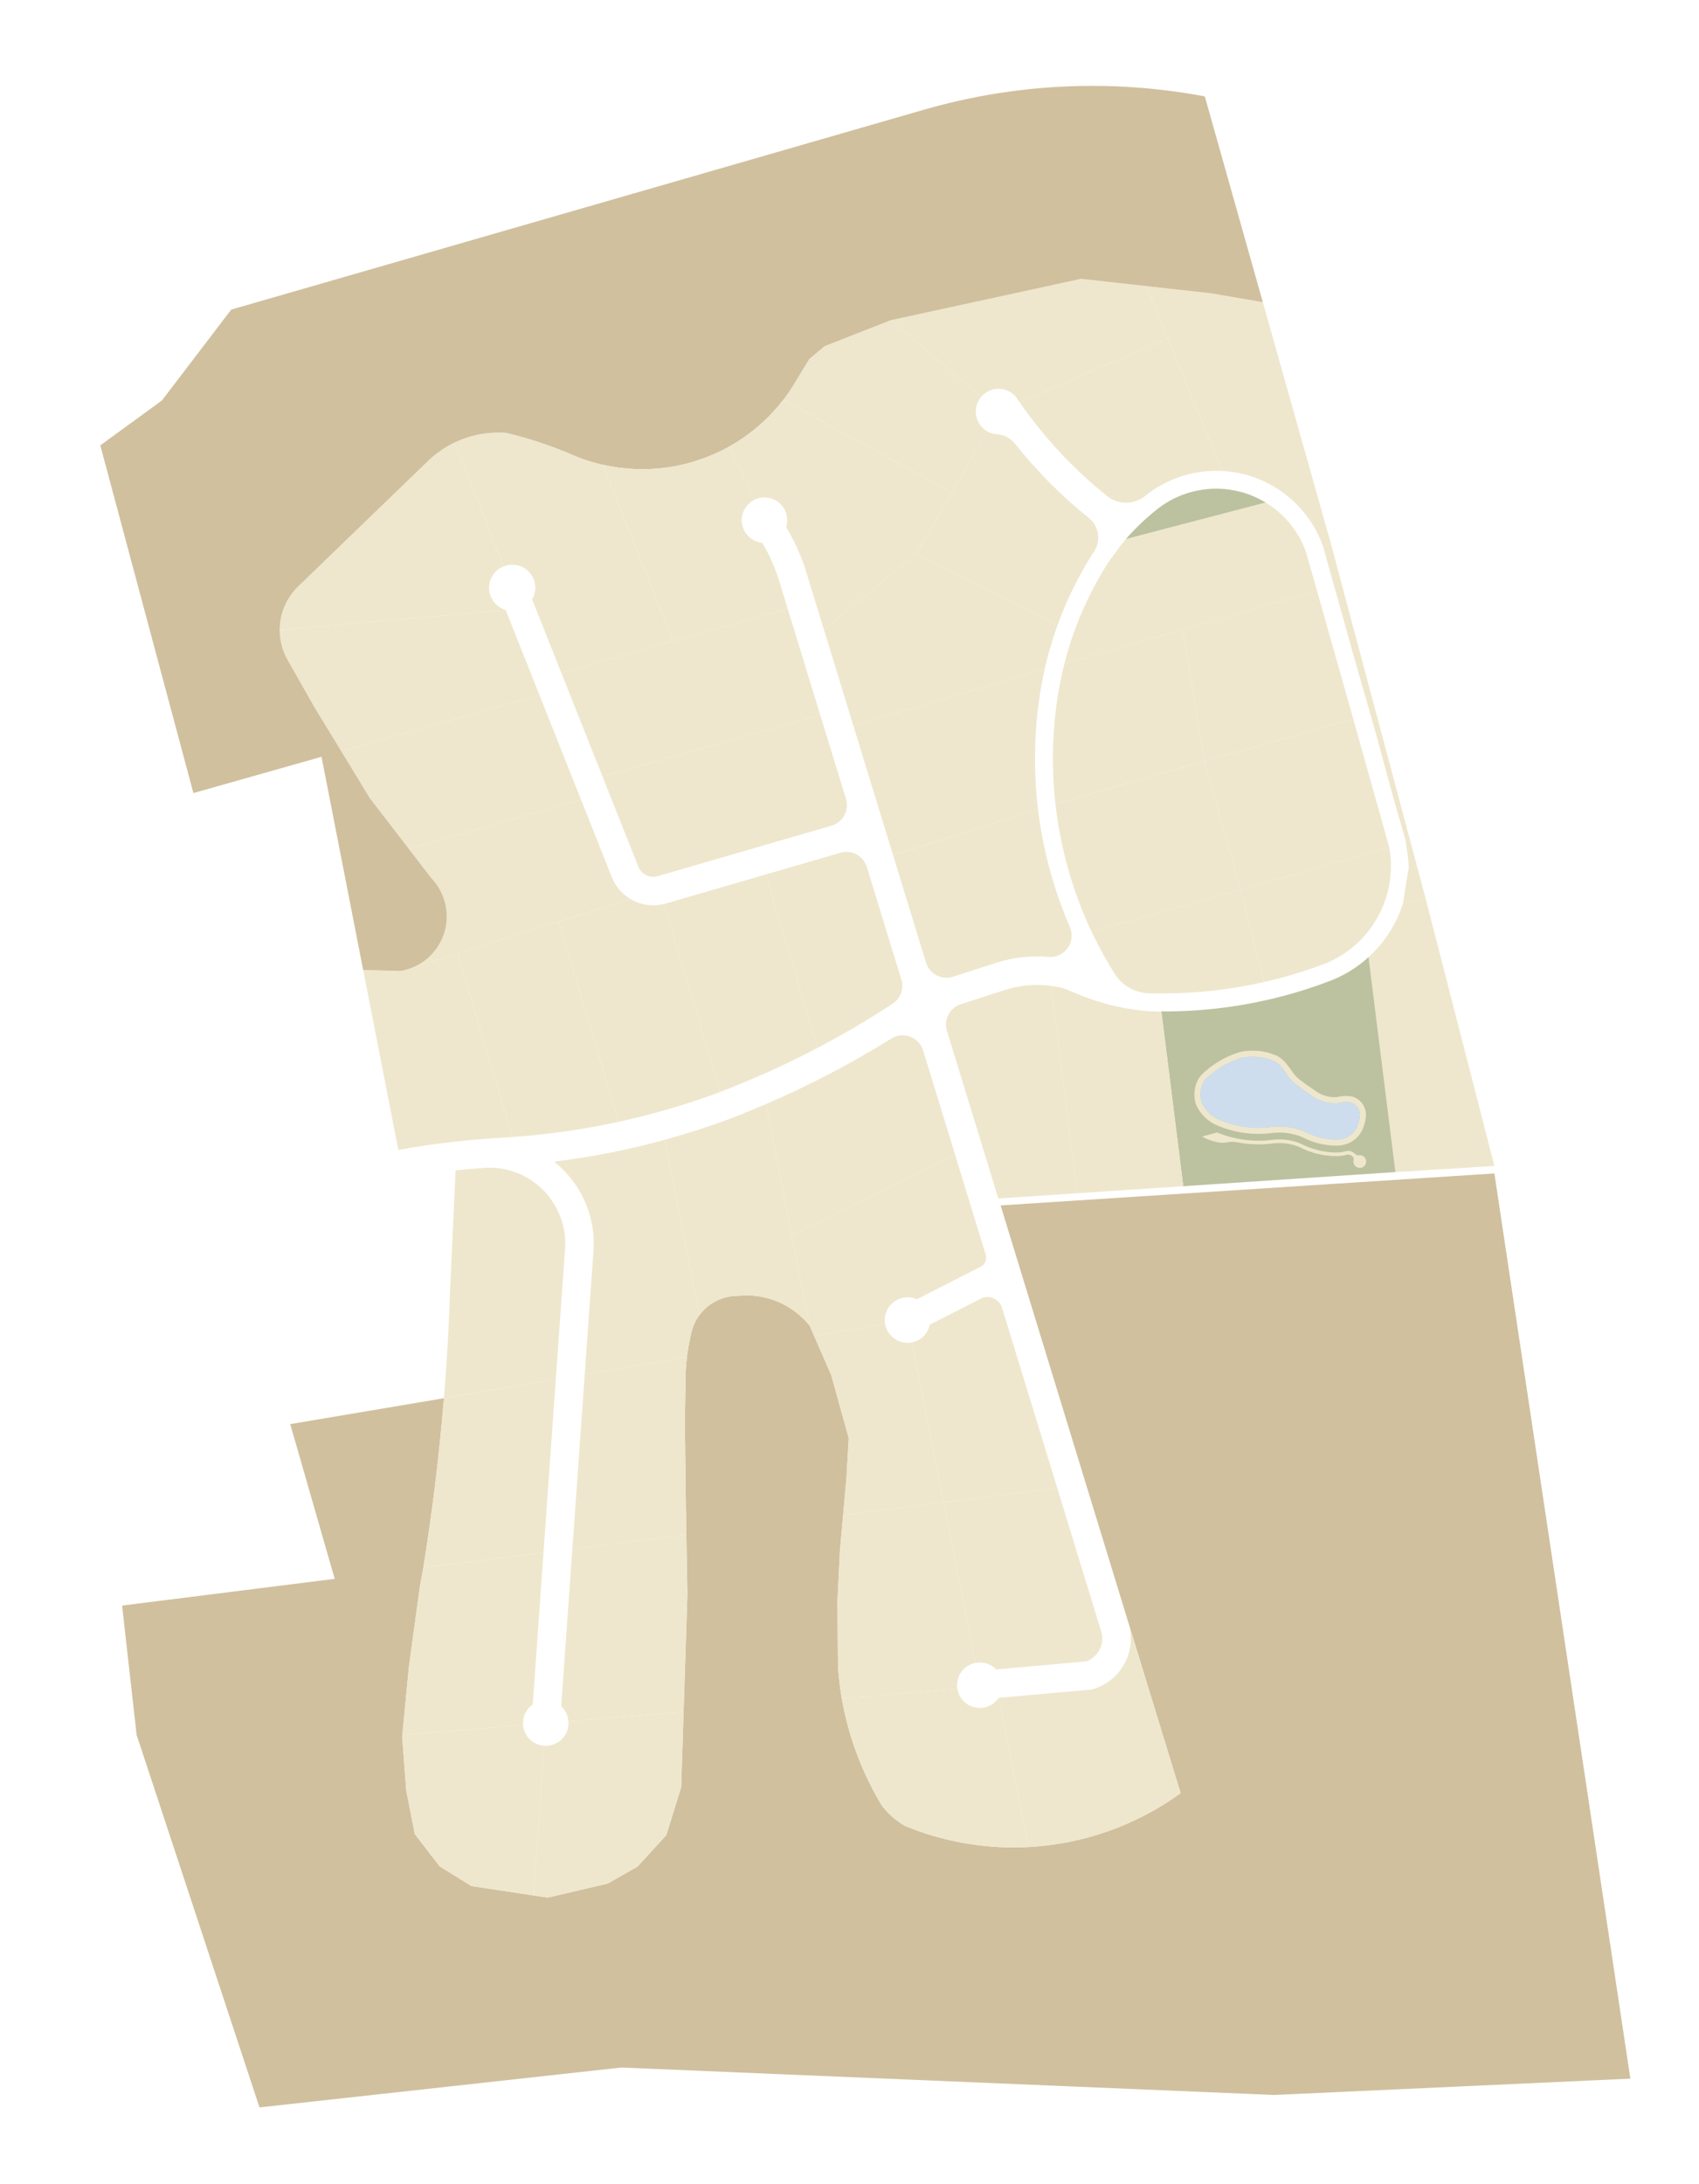 <?xml version="1.0" encoding="UTF-8"?><svg id="Etapa_3" xmlns="http://www.w3.org/2000/svg" viewBox="0 0 793.88 1020.15"><defs><style>.cls-1{fill:#cdddee;}.cls-2{fill:#d0c09e;}.cls-3{fill:#eee7cd;}.cls-4{fill:#bcc29f;}</style></defs><g id="Area"><path class="cls-2" d="M551.66,837.7c-20.8,15.09-45.53,23.83-71.19,25.17-2.36.12-4.73.18-7.09.18h-.55c-.47,0-.94-.01-1.41-.03-.5,0-1-.01-1.49-.02-.62-.02-1.24-.04-1.85-.07-.4-.01-.78-.03-1.17-.05-.99-.04-1.97-.1-2.95-.18-.05,0-.1,0-.15-.01-1.01-.07-2.02-.16-3.03-.26-.07,0-.13-.01-.19-.01-1.07-.1-2.13-.22-3.19-.36-1.07-.12-2.13-.27-3.2-.43-1.07-.15-2.13-.32-3.2-.51-.6-.1-1.21-.21-1.81-.33-.58-.1-1.16-.21-1.74-.33-.94-.18-1.88-.38-2.81-.59-.77-.17-1.54-.35-2.31-.54-1.33-.32-2.65-.66-3.96-1.02-.86-.23-1.71-.47-2.57-.73-4.33-1.28-8.59-2.78-12.78-4.5-4.22-2.4-7.92-5.61-10.9-9.45-9.3-15.39-15.67-32.37-18.76-50.08-.84-4.83-1.44-9.7-1.79-14.59l-.27-30.8,1.18-23.79,1.49-16.65,1.53-17.08,1.09-18.79-8.19-29.47-8.01-18.33-2.04-4.69c-8.09-10.09-20.76-15.36-33.62-13.99-7.07,0-13.73,3.35-17.93,9.04-2.09,2.82-3.48,6.1-4.06,9.56-.76,3.33-1.35,6.7-1.76,10.09-.53,4.4-.76,8.83-.69,13.27l-.28,17.26.49,40.56.2,11.78.49,27.93-1.77,54.79-1.14,35.31-6.96,22.4-13.49,14.7-13.87,7.87-28.03,6.57-.85-.13-5.8-.88-28.99-4.39-14.81-9.17-11.64-15.09-4.03-20.46-1.89-24.96.09-.92,3.06-31.81,5.16-37.68,1.57-8.64c4.24-26.25,7.46-52.66,9.63-79.17l-71.81,12.1,20.77,72.28-55.13,6.93-44.13,5.55h-.02c.03.47.07.94.1,1.41l6.63,59.01,3.3,10,16.81,50.95,37.3,113.08,121.96-13.44,47.15-5.19,71.9,3.02,140.38,5.9,92.72,3.9,166.45-7.63-63.53-422.88-230.73,14.94,84.11,274.57"/><g id="LWPOLYLINE"><polygon class="cls-3" points="632.34 335.9 562.72 355.61 552.72 294.09 615.36 275.89 632.34 335.9"/></g><g id="LWPOLYLINE-2"><path class="cls-3" d="M610.25,257.86c-3.45-9.63-10.1-17.79-18.85-23.09l-65.33,17.07-2.73,3.38-5.38,7.4c-9.39,14.64-16.36,30.71-20.64,47.57l118.03-34.29-5.1-18.03Z"/></g><g id="LWPOLYLINE-3"><path class="cls-3" d="M579.71,415.61l-69.6,19.7h-.05c-8.86-18.84-14.57-39.02-16.9-59.72l69.56-19.98,16.99,60Z"/></g><g id="LWPOLYLINE-4"><path class="cls-3" d="M552.71,294.09l-55.39,16.09c-.96,3.78-1.78,7.6-2.47,11.44-3.14,17.81-3.72,35.98-1.7,53.95l69.57-19.98-10.01-61.51Z"/></g><g id="LWPOLYLINE-5"><path class="cls-3" d="M621.96,254.27l-3.73,1.05c-7.11-20.2-25.69-34.14-47.08-35.29l-25.49-61.95-10.04-24.42,30.47,3.39,23.99,4.14,31.88,113.08Z"/></g><g id="LWPOLYLINE-6"><path class="cls-3" d="M545.66,158.08l-69.2,29.91c-.18-.26-.36-.52-.54-.79-2.79-5.16-9.24-7.08-14.41-4.29-1.16.63-2.2,1.47-3.05,2.48l-42.24-35.79,88.93-19.33,30.47,3.39,10.04,24.42Z"/></g><g id="LWPOLYLINE-7"><path class="cls-3" d="M545.66,158.08l-69.2,29.91c11.45,16.46,25.2,31.2,40.84,43.75,5.04,4.04,12.17,4.17,17.35.3,10.23-8.43,23.26-12.72,36.5-12l-25.49-61.95Z"/></g><g id="LWPOLYLINE-8"><path class="cls-3" d="M508.96,242.12c-12.98-10.4-24.74-22.24-35.06-35.29-2.03-2.27-4.84-3.69-7.87-3.96-1.68-.09-3.32-.57-4.78-1.41l-32.9,57.25,65.79,33.36c4.32-11.96,9.98-23.39,16.85-34.08,3.56-5.01,2.68-11.92-2.03-15.87h0Z"/></g><g id="LWPOLYLINE-9"><path class="cls-3" d="M461.26,201.47l-16.46,28.62-78.86-43.24c2.27-2.95,4.34-6.04,6.2-9.27l6.05-9.89,7.06-5.94,30.97-12.15,42.24,35.79c-3.8,4.48-3.24,11.19,1.24,14.98.48.41,1,.78,1.56,1.1Z"/></g><g id="LWPOLYLINE-10"><path class="cls-3" d="M698.28,544.71l-46.23,2.85-3.17-25.29-9.4-75.13c7.51-6.84,13.08-15.55,16.14-25.24l10.49-2.27,32.17,125.08Z"/></g><path class="cls-4" d="M648.88,522.27l-9.4-75.13c-4.79,4.35-10.28,7.87-16.23,10.4-10.05,3.96-20.39,7.15-30.92,9.54-.12.03-.23.05-.34.08-16.19,3.65-32.74,5.5-49.33,5.32l10.23,81.67,87.97-5.85,11.19-.74-3.17-25.29Z"/><g id="LWPOLYLINE-11"><path class="cls-3" d="M259.7,644.39l-5.74,80.92-56.16,7.06c4.24-26.25,7.46-52.66,9.63-79.17l52.27-8.81Z"/></g><g id="LWPOLYLINE-12"><path class="cls-3" d="M253.96,725.31l-5.03,70.93c-3.11,2.16-4.84,5.83-4.53,9.61l-56.39,4.65,3.06-31.81,5.16-37.68,1.57-8.64,56.16-7.06Z"/></g><g id="LWPOLYLINE-13"><path class="cls-3" d="M254.24,815.58l-4.96,69.91-28.99-4.39-14.81-9.17-11.64-15.09-4.03-20.46-1.89-24.96.09-.92,56.39-4.65c.43,5.23,4.61,9.36,9.84,9.73Z"/></g><g id="LWPOLYLINE-14"><path class="cls-3" d="M319.42,799.65l-1.14,35.31-6.96,22.4-13.49,14.7-13.87,7.87-27.21,6.37-1.67.07-5.8-.88,4.96-69.91c5.86.41,10.94-4,11.36-9.85.03-.55.03-1.09-.01-1.63l53.83-4.45Z"/></g><g id="LWPOLYLINE-15"><path class="cls-3" d="M321.19,744.86l-1.77,54.79-53.83,4.45c-.22-2.65-1.42-5.11-3.37-6.92l5.22-73.56,53.26-6.69.49,27.93Z"/></g><g id="LWPOLYLINE-16"><path class="cls-3" d="M494.01,695.14l-53.11,6.68,14.86,75.03c3.55-.7,7.21.45,9.72,3.05l42.1-3.77c5.31-1.93,8.4-7.46,7.27-12.99l-20.85-68Z"/></g><g id="LWPOLYLINE-17"><path class="cls-3" d="M468.2,610.97c-1.15-3.74-5.11-5.85-8.85-4.7-.39.12-.78.28-1.14.46l-23.75,12.12c-.87,4.18-4.16,7.43-8.34,8.26l14.79,74.7,53.11-6.68-25.81-84.17Z"/></g><g id="LWPOLYLINE-18"><path class="cls-3" d="M551.66,837.7c-20.8,15.09-45.53,23.83-71.19,25.17l-13.8-69.7,43.5-3.89c12.87-3.5,20.64-16.57,17.58-29.55l23.91,77.97Z"/></g><g id="LWPOLYLINE-19"><path class="cls-3" d="M264.03,583.45l-4.33,60.94-52.27,8.81c1.37-16.68,2.33-33.4,2.87-50.13l2.58-56.35,12.81-1.08c1.83-.16,3.67-.17,5.5-.04,19.52,1.38,34.22,18.33,32.84,37.85Z"/></g><g id="LWPOLYLINE-20"><path class="cls-3" d="M378.35,619.36c-8.09-10.09-20.76-15.36-33.62-13.99-7.07,0-13.73,3.35-17.93,9.04l-16.23-81.94c9.65-2.65,19.19-5.69,28.59-9.1,6.29-2.38,12.52-4.9,18.68-7.55l12.11,61.14,8.4,42.4Z"/></g><g id="LWPOLYLINE-21"><path class="cls-3" d="M326.8,614.41c-2.09,2.82-3.48,6.1-4.06,9.56-.76,3.33-1.35,6.7-1.76,10.09l-47.76,8.05,4.13-58.25c.95-15.91-5.93-31.29-18.44-41.17,10.78-1.32,21.49-3.12,32.11-5.41,6.56-1.42,13.08-3.03,19.55-4.81l16.23,81.94Z"/></g><g id="LWPOLYLINE-22"><path class="cls-3" d="M320.5,705.15l.2,11.78-53.26,6.69,5.78-81.51,47.76-8.05c-.53,4.4-.76,8.83-.69,13.27l-.28,17.26.49,40.56Z"/></g><g id="LWPOLYLINE-23"><path class="cls-3" d="M357.81,408.52l-46.76,13.58c-.26.08-.53.15-.8.21l26.28,87.79c15.57-5.96,30.76-12.84,45.52-20.59l-24.24-80.99Z"/></g><g id="LWPOLYLINE-24"><path class="cls-3" d="M261.03,430.54l-47.22,14.91,25.66,85.73c16.39-1.15,32.67-3.47,48.73-6.92.28-.06.55-.12.83-.18l-28-93.54Z"/></g><g id="LWPOLYLINE-25"><path class="cls-3" d="M239.47,531.18c-.9.07-1.8.13-2.71.18-.04.01-.08.01-.12.01-.36.02-.72.05-1.08.07-16.58.9-33.09,2.82-49.43,5.76l-16.43-84.07h.01l17.28.5c.32-.05.64-.11.95-.17.23-.04.45-.09.68-.14.63-.14,1.24-.3,1.84-.49.09-.02.19-.05.28-.08l23.07-7.29,25.66,85.72Z"/></g><g id="LWPOLYLINE-26"><path class="cls-3" d="M252.07,324.71l-92.61,26.23-12.55-20.59-12.51-22.03c-2.42-4.26-3.7-9.08-3.7-13.99l105.57-9.37,15.8,39.75Z"/></g><g id="LWPOLYLINE-27"><path class="cls-3" d="M236.27,284.96l-105.57,9.37c0-7.69,3.12-15.06,8.66-20.4l61.4-59.3c3.46-3.18,7.37-5.84,11.6-7.87l22.97,57.81c-5.54,2.2-8.24,8.48-6.04,14.02,1.22,3.08,3.8,5.43,6.98,6.37Z"/></g><g id="LWPOLYLINE-28"><polygon class="cls-3" points="271.53 373.68 190.98 396.49 172.84 372.91 159.46 350.94 252.07 324.71 271.53 373.68"/></g><g id="LWPOLYLINE-29"><path class="cls-3" d="M294.53,419.96l-33.5,10.58-47.22,14.92-23.07,7.29c.28-.09.56-.18.84-.28.25-.09.51-.18.76-.29.47-.17.93-.37,1.38-.58.23-.11.46-.21.69-.33.12-.05.23-.11.34-.17.34-.17.67-.35.99-.53.35-.2.7-.41,1.05-.64.26-.15.52-.32.77-.51.1-.06.2-.13.29-.2.01,0,.02,0,.03-.02.21-.14.42-.29.62-.46.01,0,.01-.01.02-.01.04-.02.08-.05.12-.09h.01c.24-.19.49-.39.73-.59.05-.04.1-.08.16-.13.26-.22.53-.46.79-.69.24-.21.47-.43.7-.66.02-.02.04-.04.06-.06.06-.06.11-.11.18-.18.46-.46.91-.95,1.33-1.45.16-.18.31-.37.46-.56.16-.19.31-.37.44-.57.17-.21.33-.42.49-.64.03-.06.07-.12.12-.18.03-.05.06-.09.09-.14.16-.22.3-.43.44-.66.19-.28.36-.57.53-.86.13-.2.24-.41.36-.62.15-.27.29-.54.43-.81.1-.18.19-.37.28-.56.08-.17.16-.34.23-.51.12-.25.23-.5.33-.75.14-.32.27-.65.38-.98.11-.3.22-.6.32-.91.1-.31.2-.64.29-.96.08-.28.16-.57.23-.86.01-.04.03-.09.04-.15.06-.27.12-.54.18-.81.02-.07.03-.16.05-.24.04-.23.09-.47.13-.71.02-.12.04-.24.06-.37.03-.24.07-.48.1-.73.01-.07.02-.15.02-.23.03-.27.06-.54.08-.81.03-.3.05-.61.06-.92.02-.34.03-.68.03-1.02v-.16c0-.37-.01-.74-.03-1.12-.01-.29-.03-.58-.05-.88-.05-.63-.12-1.25-.22-1.88-.05-.33-.1-.65-.17-.98-.05-.28-.11-.57-.17-.85-.09-.37-.18-.74-.28-1.1-.09-.33-.18-.65-.29-.97-.15-.47-.31-.93-.48-1.39-.18-.46-.36-.91-.56-1.36,0-.01,0-.02-.01-.03-.18-.4-.37-.8-.57-1.19-.04-.08-.08-.16-.13-.24-.2-.39-.41-.77-.63-1.14,0,0,0,0,0-.02-.21-.35-.43-.7-.66-1.04-.07-.11-.14-.23-.22-.34-.15-.22-.3-.44-.47-.65-.17-.26-.36-.51-.56-.75-.17-.22-.35-.44-.53-.66-.07-.08-.13-.16-.21-.24-.28-.33-.58-.66-.88-.98l-10.66-13.86,80.55-22.81,14.35,36.11c1.69,4.25,4.73,7.82,8.65,10.17Z"/></g><g id="LWPOLYLINE-30"><path class="cls-3" d="M314.44,299.53l-52.17,14.78-13.62-34.27c3-5.16,1.26-11.77-3.89-14.77-2.87-1.67-6.34-1.93-9.43-.7l-22.97-57.81c7.41-3.56,15.61-5.14,23.81-4.57.24.02.47.05.7.11,10.83,2.58,21.41,6.14,31.61,10.62,4.28,1.77,8.7,3.17,13.21,4.2l32.75,82.41Z"/></g><g id="LWPOLYLINE-31"><path class="cls-3" d="M458.69,591.53l-30.3,15.46c-5.35-2.4-11.64-.01-14.04,5.35-.86,1.91-1.14,4.04-.79,6.11l-33.17,5.6-2.04-4.69-8.4-42.4,76.3-37.58,14.26,46.52c.81,2.07.04,4.43-1.82,5.63Z"/></g><g id="LWPOLYLINE-32"><path class="cls-3" d="M395.5,690.64l1.09-18.79-8.19-29.47-8.01-18.33,33.17-5.6c.98,5.79,6.46,9.7,12.25,8.72.1-.02.2-.03.3-.05l14.79,74.7-46.93,5.9,1.53-17.08Z"/></g><g id="LWPOLYLINE-33"><path class="cls-3" d="M447.35,789.09l-53.99,4.46c-.84-4.83-1.44-9.7-1.79-14.59l-.27-30.8,1.18-23.79,1.49-16.65,46.93-5.9,14.86,75.02c-5.67,1.13-9.4,6.56-8.41,12.25Z"/></g><g id="LWPOLYLINE-34"><path class="cls-3" d="M480.47,862.87c-2.36.12-4.73.18-7.09.18h-.55c-.47,0-.94-.01-1.41-.03-.5,0-1,0-1.49-.02-.62-.02-1.24-.04-1.85-.07-.4-.01-.78-.03-1.17-.05-.98-.05-1.97-.11-2.95-.18-.05,0-.1,0-.15-.01-1.01-.07-2.02-.16-3.03-.26-.07,0-.13-.01-.19-.01-1.06-.11-2.13-.23-3.19-.36-1.07-.13-2.14-.27-3.2-.43-1.07-.15-2.14-.32-3.2-.51-.6-.1-1.21-.21-1.81-.33-.58-.1-1.16-.21-1.74-.33-.94-.18-1.88-.38-2.81-.59-.77-.17-1.54-.35-2.31-.54-1.33-.32-2.65-.66-3.96-1.02-.86-.23-1.72-.48-2.57-.73-4.33-1.28-8.59-2.78-12.78-4.5-4.22-2.4-7.92-5.61-10.9-9.45-9.3-15.39-15.67-32.37-18.76-50.08l53.99-4.46c1.01,5.79,6.51,9.66,12.29,8.65,2.87-.49,5.41-2.15,7.03-4.57l13.8,69.7Z"/></g><g id="LWPOLYLINE-35"><path class="cls-3" d="M310.26,422.32c-5.35,1.32-11,.48-15.72-2.35l-33.5,10.58,28,93.54c15.44-3.4,30.64-7.81,45.5-13.21.67-.25,1.34-.51,2.01-.76l-26.28-87.79Z"/></g><g id="LWPOLYLINE-36"><path class="cls-2" d="M590.08,141.19l-23.99-4.14-30.47-3.39-30.47-3.39-88.93,19.33-30.97,12.15-7.06,5.94-6.05,9.89c-1.86,3.23-3.93,6.32-6.2,9.27-6.88,8.92-15.51,16.34-25.34,21.83-17.93,9.99-38.91,12.99-58.91,8.44-4.51-1.03-8.93-2.43-13.21-4.2-10.2-4.48-20.78-8.04-31.61-10.62-.23-.06-.46-.09-.7-.11-8.2-.57-16.4,1.01-23.81,4.57-4.23,2.03-8.14,4.69-11.6,7.87l-61.4,59.3c-5.54,5.34-8.66,12.71-8.66,20.4,0,4.91,1.28,9.73,3.7,13.99l12.51,22.03,12.55,20.59,13.38,21.97,18.14,23.58,10.66,13.86c.3.32.6.65.88.98.08.08.14.16.21.24.18.22.36.44.53.66.2.24.39.49.56.75.17.21.32.43.47.65.08.11.15.23.22.34.23.34.45.69.66,1.04,0,.01,0,.02,0,.02.22.37.43.75.63,1.14.05.08.09.16.13.24.2.39.39.79.57,1.19.01.01.01.02.01.03.2.45.38.9.56,1.36.17.46.33.92.48,1.39.11.32.2.64.29.97.1.36.19.73.28,1.1.06.28.12.57.17.85.07.33.12.65.17.98.1.63.17,1.25.22,1.88.02.29.04.58.05.88.02.38.03.75.03,1.12v.16c0,.34-.01.68-.03,1.02-.01.31-.03.62-.06.92-.02.27-.05.54-.08.81,0,.08-.01.16-.02.23-.03.25-.07.49-.1.73-.02.13-.04.25-.06.37-.04.24-.09.48-.13.71-.02.08-.03.17-.05.24-.06.27-.12.54-.18.81-.01.06-.03.11-.04.15-.07.29-.15.58-.23.86-.09.32-.19.65-.29.96-.1.31-.21.61-.32.91-.11.33-.24.66-.38.98-.1.25-.21.5-.33.75-.08.17-.15.34-.23.51-.09.19-.18.38-.28.56-.14.27-.28.54-.43.81-.12.21-.23.42-.36.62-.17.29-.34.58-.53.86-.14.22-.29.45-.44.66-.03.05-.06.09-.09.14-.05.06-.09.12-.12.18-.16.22-.32.43-.49.64-.14.19-.29.39-.44.57-.15.19-.3.38-.46.56-.42.5-.87.99-1.33,1.45-.07.07-.12.12-.18.18-.02.02-.04.04-.06.06-.23.22-.47.44-.7.66-.26.23-.53.47-.79.69-.06.05-.11.09-.16.13-.24.2-.49.4-.73.58h-.01s-.08.08-.12.1c-.01,0-.01.01-.02.01-.2.16-.41.32-.62.46-.01.01-.02.01-.03.02-.09.07-.19.14-.29.2-.25.18-.51.35-.77.51-.35.23-.7.44-1.05.64-.33.18-.66.36-.99.53-.11.06-.23.12-.34.17-.23.12-.46.22-.69.33-.45.21-.91.41-1.38.58-.25.11-.51.2-.76.29-.37.13-.74.25-1.12.36-.6.19-1.21.35-1.84.49-.23.05-.45.1-.68.14-.31.06-.63.12-.95.17l-17.28-.5h-.01l-9.37-47.96-10.09-51.62-59.86,16.95-18.99-70.9-24.51-91.53,28.81-21,32.37-42.44,71.42-20.6,58.5-16.88,46.99-13.55,48.61-14.02,98.26-28.35c21.31-6.14,43.27-9.77,65.42-10.8,22.01-1.02,44.06.53,65.71,4.61l27.11,96.15Z"/><path class="cls-2" d="M208.47,424.28c-.05-.33-.1-.65-.17-.98.06.27.11.54.15.82.01.05.02.11.02.16Z"/></g><g id="LWPOLYLINE-37"><path class="cls-3" d="M405.06,405.05c-1.6-5.22-7.1-8.19-12.34-6.67l-34.91,10.14,24.24,80.99c12.02-6.31,23.72-13.2,35.08-20.64,3.69-2.44,5.34-7.03,4.04-11.26l-16.12-52.56Z"/></g><g id="LWPOLYLINE-38"><path class="cls-3" d="M383.27,334.02l-101.72,28.81,16.71,42.04c1.43,3.6,5.36,5.52,9.08,4.44l81.19-23.58c5.3-1.54,8.35-7.08,6.81-12.38-.01-.05-.03-.1-.04-.14l-12.02-39.19Z"/></g><g id="LWPOLYLINE-39"><polygon class="cls-3" points="368.05 284.35 314.44 299.53 314.44 299.53 262.27 314.31 281.55 362.82 383.27 334.02 368.05 284.35"/></g><g id="LWPOLYLINE-40"><path class="cls-3" d="M368.05,284.35l-53.61,15.18-32.75-82.41c20,4.55,40.98,1.55,58.91-8.44l11.97,24.77c-5.28,2.56-7.5,8.91-4.94,14.2,1.62,3.35,4.87,5.61,8.57,5.96,3.01,5.06,5.46,10.43,7.33,16.01l4.52,14.73Z"/></g><path class="cls-3" d="M444.8,230.09l-16.45,28.63-43.36,35.44-8.77-28.6c-2.24-6.74-5.23-13.22-8.89-19.31,1.78-5.6-1.31-11.58-6.91-13.36-2.59-.82-5.4-.62-7.85.56l-11.97-24.77c9.83-5.49,18.46-12.91,25.34-21.83l78.86,43.24Z"/><g id="LWPOLYLINE-41"><path class="cls-3" d="M494.14,292.07l-65.79-33.36-43.36,35.44,13.76,44.88,89.39-26.42c1.57-6.97,3.57-13.83,6-20.54Z"/></g><g id="LWPOLYLINE-42"><path class="cls-3" d="M486.57,320.47c.46-2.63.99-5.25,1.57-7.86l-89.39,26.42,18.52,60.41,67.76-21.31c-2.31-19.19-1.8-38.62,1.54-57.67Z"/></g><g id="LWPOLYLINE-43"><path class="cls-3" d="M485.03,378.14l-67.76,21.31,15.42,50.27c1.62,5.28,7.21,8.24,12.48,6.62.05-.01.09-.03.14-.04l20.57-6.64c7.77-2.41,15.94-3.3,24.05-2.62,5.5.46,10.33-3.63,10.79-9.13.14-1.64-.13-3.28-.78-4.79-7.6-17.51-12.62-36.03-14.9-54.99Z"/></g><g id="LWPOLYLINE-44"><path class="cls-3" d="M491.17,460.57c-7.14-.93-14.4-.32-21.28,1.8l-20.95,6.76c-5.2,1.68-8.08,7.22-6.48,12.44l24.02,78.33,36.83-2.45-12.13-96.88Z"/></g><g id="LWPOLYLINE-45"><path class="cls-3" d="M552.89,554.15l-49.59,3.3-12.13-96.88c1.36.18,2.71.41,4.05.7,1.17.25,2.31.62,3.41,1.09,3.53,1.53,7.11,2.95,10.73,4.25,8.76,3.11,17.89,5.05,27.16,5.77,2.04.06,4.07.19,6.12.19l10.25,81.58Z"/></g><g id="LWPOLYLINE-46"><path class="cls-3" d="M431.33,490.73c-1.62-5.28-7.21-8.24-12.48-6.62-.82.25-1.61.61-2.34,1.07-18.76,11.66-38.37,21.9-58.66,30.64l12.11,61.14,76.3-37.58-14.92-48.65Z"/></g><g id="LWPOLYLINE-47"><path class="cls-4" d="M591.4,234.77c-.69-.42-1.4-.82-2.12-1.21-8.02-4.28-17.16-6.01-26.18-4.95-8.52,1-16.58,4.44-23.19,9.91-4.98,4.04-9.61,8.49-13.84,13.31l65.33-17.07Z"/></g><g id="LWPOLYLINE-48"><path class="cls-3" d="M590.71,458.75c-17.64,4.02-35.75,5.8-53.91,5.28-6.53-.19-12.54-3.64-16.01-9.18-3.64-5.81-6.95-11.81-9.94-17.98-.25-.52-.5-1.04-.74-1.56l69.6-19.7,11,43.14Z"/><path class="cls-3" d="M620.12,449.79c-9.6,3.7-19.43,6.69-29.41,8.96l-11-43.14,69.46-19.66c4.01,22.52-8.03,44.82-29.05,53.84Z"/></g><polygon class="cls-3" points="649.17 395.95 579.71 415.61 562.72 355.61 632.34 335.9 649.17 395.95"/><path class="cls-3" d="M658.1,406.54c.66-2.98-1.51-14.65-1.51-14.65l-5.56-19.26-7.92-29.18-10.77-37.7-14.11-50.43,3.73-1.05,44.15,165.36-10.49,2.27s1.82-12.39,2.48-15.36Z"/><path class="cls-3" d="M638.27,543.33c-.39,1.6-2,2.58-3.59,2.19-1.6-.39-2.58-2-2.19-3.59.13-.56-.02-1.15-.42-1.57l-.09-.1c-.7-.74-1.75-1.04-2.74-.78-1.63.43-3.32.64-5.01.63-6.05-.07-11.99-1.58-17.35-4.38-.07-.04-.15-.07-.23-.1-3.64-1.39-7.57-1.91-11.45-1.5-5.7.77-11.49.61-17.13-.49-1.46-.31-2.97-.32-4.43-.02-1.1.22-2.22.29-3.33.18-.67-.06-1.33-.16-1.99-.32-2.33-.49-4.57-1.35-6.63-2.53l6.99-1.89c8.32,3.43,17.4,4.59,26.31,3.38,4.16-.44,8.36.11,12.27,1.6.14.06.28.12.41.19,5.12,2.67,10.79,4.11,16.57,4.18,1.54.01,3.08-.19,4.57-.58,1.59-.42,3.28.07,4.41,1.26l.09.1c.39.42.97.61,1.54.51.41-.07.83-.06,1.23.04,1.6.38,2.58,1.99,2.19,3.59Z"/><path class="cls-3" d="M632.13,512.34c-2.27-.45-4.6-.42-6.85.09-.35.08-.72.13-1.08.14-3.7.11-7.32-1.11-10.21-3.42-2.31-1.5-4.55-3.1-6.72-4.79-1.32-1.03-2.47-2.26-3.39-3.65-1-1.49-2.08-2.93-3.24-4.3-1.36-1.6-3.09-2.85-5.05-3.62-4.81-1.91-10.07-2.44-15.17-1.53-.54.1-1.08.23-1.61.4-6.42,2.03-12.28,5.52-17.12,10.2-.8.77-1.47,1.68-1.97,2.67-1.8,3.57-2.11,7.71-.86,11.51,1.8,4.04,4.96,7.33,8.94,9.28,8.44,3.83,17.79,5.2,26.97,3.94,4.46-.48,8.96.11,13.15,1.71.2.08.41.17.6.27,4.86,2.54,10.25,3.91,15.74,3.98,1.3,0,2.6-.15,3.87-.47,3.88-.96,7.08-3.69,8.65-7.36.91-2.13,1.42-4.41,1.49-6.73-.08-3.79-2.54-7.12-6.14-8.32ZM634.17,526.27c-1.22,2.86-3.71,4.98-6.73,5.73-1.03.26-2.09.39-3.16.38-5.03-.06-9.98-1.32-14.44-3.65-.3-.15-.6-.29-.91-.41-4.62-1.76-9.59-2.41-14.5-1.87-8.66,1.19-17.47-.09-25.42-3.7-3.32-1.64-5.97-4.37-7.5-7.74-.97-3.04-.7-6.35.74-9.2.36-.71.83-1.36,1.41-1.91,4.53-4.37,10.01-7.64,16.01-9.54.41-.13.83-.23,1.25-.31,4.58-.82,9.3-.34,13.63,1.37,1.52.6,2.87,1.57,3.93,2.82,1.09,1.29,2.1,2.64,3.04,4.05,1.1,1.64,2.45,3.09,4.01,4.3,2.19,1.72,4.46,3.34,6.8,4.86,3.39,2.68,7.63,4.08,11.95,3.95.55,0,1.09-.08,1.63-.2,1.8-.41,3.67-.45,5.48-.11,2.36.85,3.96,3.05,4.04,5.56-.07,1.94-.49,3.84-1.26,5.62Z"/><path class="cls-1" d="M635.43,520.65c-.07,1.94-.49,3.84-1.26,5.62-1.22,2.86-3.71,4.98-6.73,5.73-1.03.26-2.09.39-3.16.38-5.03-.06-9.98-1.32-14.44-3.65-.3-.15-.6-.29-.91-.41-4.62-1.76-9.59-2.41-14.5-1.87-8.66,1.19-17.47-.09-25.42-3.7-3.32-1.64-5.97-4.37-7.5-7.74-.97-3.04-.7-6.35.74-9.2.36-.71.83-1.36,1.41-1.91,4.53-4.37,10.01-7.64,16.01-9.54.41-.13.83-.23,1.25-.31,4.58-.82,9.3-.34,13.63,1.37,1.52.6,2.87,1.57,3.93,2.82,1.09,1.29,2.1,2.64,3.04,4.05,1.1,1.64,2.45,3.09,4.01,4.3,2.19,1.72,4.46,3.34,6.8,4.86,3.39,2.68,7.63,4.08,11.95,3.95.55,0,1.09-.08,1.63-.2,1.8-.41,3.67-.45,5.48-.11,2.36.85,3.96,3.05,4.04,5.56Z"/></g></svg>
